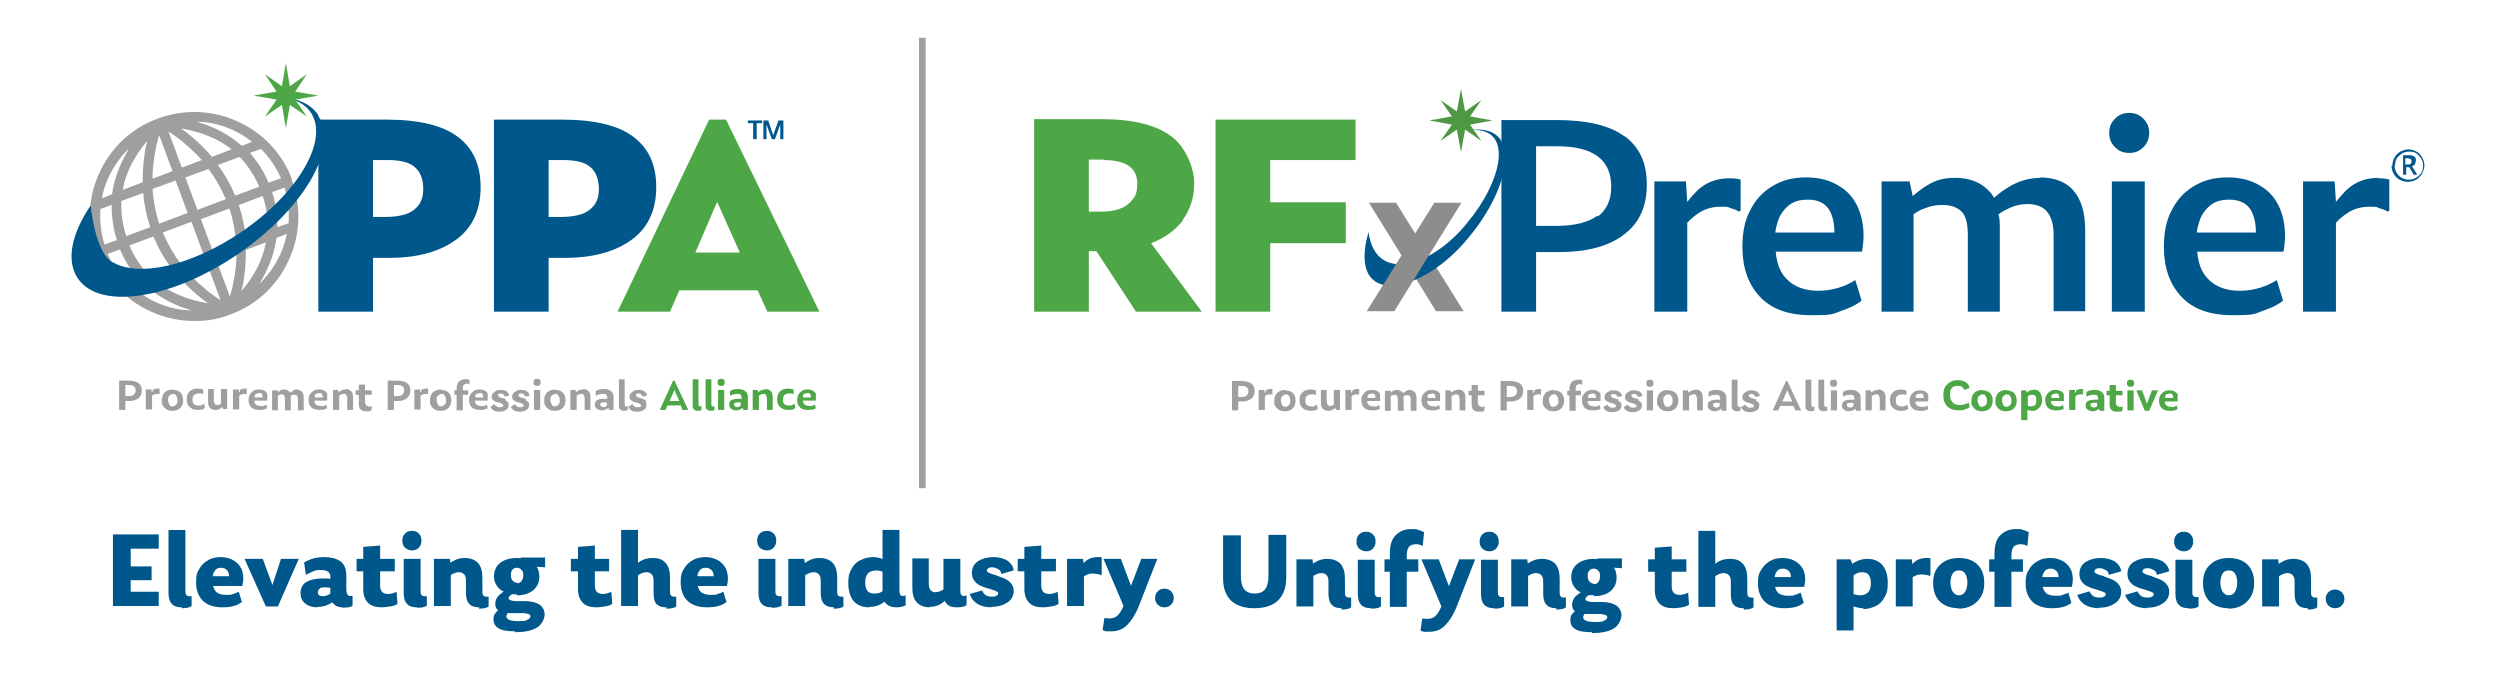 <?xml version="1.0" encoding="UTF-8"?>
<svg id="Layer_1" xmlns="http://www.w3.org/2000/svg" version="1.1" viewBox="0 0 562.3 155.4">
  <!-- Generator: Adobe Illustrator 29.7.1, SVG Export Plug-In . SVG Version: 2.1.1 Build 8)  -->
  <defs>
    <style>
      .st0 {
        fill: #4f9843;
      }

      .st1 {
        fill: #9f9f9e;
      }

      .st2, .st3 {
        fill: #00578b;
      }

      .st4 {
        fill: #4ea747;
      }

      .st5 {
        fill: #8e8d8d;
      }

      .st3 {
        fill-rule: evenodd;
      }

      .st6 {
        fill: #a09f9f;
      }
    </style>
  </defs>
  <g>
    <g>
      <g>
        <path class="st2" d="M103,30.8c-3.4-2.6-8.8-3.9-16.2-3.9h-15.2v43.2h12.3v-12.1h3.7c6.3,0,11.3-1.4,15-4.1,3.7-2.7,5.5-6.7,5.5-11.8s-1.7-8.7-5.1-11.3ZM93.1,47.2c-1.4,1.1-3.6,1.6-6.6,1.6h-2.6v-12.8h3.3c2.8,0,4.9.5,6.1,1.6,1.2,1,1.9,2.7,1.9,4.9s-.7,3.6-2.1,4.7Z"/>
        <path class="st2" d="M142.5,30.8c-3.4-2.6-8.8-3.9-16.2-3.9h-15.2v43.2h12.3v-12.1h3.7c6.3,0,11.3-1.4,15-4.1,3.7-2.7,5.5-6.7,5.5-11.8s-1.7-8.7-5.1-11.3ZM132.6,47.2c-1.4,1.1-3.6,1.6-6.6,1.6h-2.6v-12.8h3.3c2.8,0,4.9.5,6.1,1.6,1.2,1,1.9,2.7,1.9,4.9s-.7,3.6-2.1,4.7Z"/>
      </g>
      <path class="st4" d="M172.5,70.1h11.8l-21-43.2h-3.8l-20.6,43.2h11.8l2.1-4.8h17.6l2.2,4.8ZM156.4,56.8l4.9-11.4,5.1,11.4h-10.1Z"/>
    </g>
    <g>
      <path class="st6" d="M65.7,40.4c-2.2-5.9-6.5-10.5-12.3-13.1-5.7-2.6-12.1-2.8-18-.6-5.9,2.2-10.5,6.5-13.1,12.3-2.6,5.7-2.8,12.1-.6,18,2.2,5.9,6.5,10.5,12.3,13.1,3.1,1.4,6.4,2.1,9.7,2.1s5.6-.5,8.2-1.5c5.9-2.2,10.5-6.5,13.1-12.3,2.6-5.7,2.8-12.1.6-18ZM62.4,51.1c0-2.4-.3-5.1-1.2-7.9l2.8-1c.8,2.6,1.1,5.3.9,8l-2.5.9ZM23.5,55c-.8-2.6-1.1-5.3-.9-8l2.5-.9c0,2.4.3,5.1,1.2,7.9l-2.8,1ZM27.3,45.2l4.9-1.8c.2,2.4.7,5,1.6,7.7l-5.4,2c-.9-2.7-1.2-5.3-1.1-7.9ZM40.9,37.7l-3-8.1c1.1.7,2.5,1.6,4,3,1.1.9,2.3,2.1,3.5,3.4l-4.5,1.7ZM46.8,37.9c1.5,1.9,2.8,4.2,4,6.9l-6.4,2.4-2.7-7.3,5.2-1.9ZM34.7,35.3c.3-2,.7-3.6,1.1-4.9l3,8.1-4.5,1.7c0-1.8.2-3.5.4-4.9ZM39.5,40.6l2.7,7.3-6.4,2.4c-.9-2.7-1.3-5.4-1.5-7.8l5.2-1.9ZM43.1,50l2.7,7.3-5.2,1.9c-1.5-1.9-2.8-4.2-4-6.9l6.4-2.4ZM46.6,59.4l3,8.1c-1.1-.7-2.5-1.6-4-3-1.1-.9-2.3-2.1-3.5-3.4l4.5-1.7ZM52.8,61.8c-.3,2-.7,3.6-1.1,4.9l-3-8.1,4.5-1.7c0,1.8-.2,3.5-.4,4.9ZM47.9,56.6l-2.7-7.3,6.4-2.4c.9,2.7,1.3,5.4,1.5,7.8l-5.2,1.9ZM52.9,44c-1.1-2.6-2.4-4.9-3.9-6.9l4.9-1.8c1.8,1.9,3.3,4.1,4.4,6.7l-5.4,2ZM47.6,35.2c-1.5-1.8-3-3.2-4.3-4.3-.9-.8-1.8-1.5-2.6-2,1.4.2,3.1.6,4.9,1.2,2.5.9,4.6,2,6.5,3.5l-4.5,1.7ZM33.1,31.7c-.2,1-.5,2-.6,3.2-.3,1.7-.4,3.8-.4,6.1l-4.5,1.7c.4-2.3,1.3-4.7,2.6-6.9.9-1.6,2-3,2.9-4.1ZM34.5,53.2c1.1,2.6,2.4,4.9,3.9,6.9l-4.9,1.8c-1.8-1.9-3.3-4.1-4.4-6.7l5.4-2ZM39.9,61.9c1.5,1.8,3,3.2,4.3,4.3.9.8,1.8,1.5,2.6,2-1.4-.2-3.1-.6-4.9-1.2-2.5-.9-4.6-2-6.5-3.5l4.5-1.7ZM54.3,65.5c.2-1,.5-2,.6-3.2.3-1.7.4-3.8.4-6.1l4.5-1.7c-.4,2.3-1.3,4.7-2.6,6.9-.9,1.6-2,3-2.9,4.1ZM55.3,53.8c-.2-2.4-.7-5-1.6-7.7l5.4-2c.9,2.7,1.2,5.3,1.1,7.9l-4.9,1.8ZM63.2,40.1l-2.8,1c-1.1-2.7-2.6-4.9-4.2-6.7l2.5-.9c1.9,1.9,3.4,4.1,4.5,6.6ZM52.5,29.3c1.5.7,2.9,1.6,4.2,2.6l-2.3.9c-2.7-2.4-5.7-3.9-8.2-4.8-.6-.2-1.3-.4-1.9-.6,2.8,0,5.6.7,8.2,1.9ZM29.3,33c-.4.5-.7,1.1-1,1.7-1.3,2.3-2.6,5.4-3.1,9l-2.3.9c.3-1.6.8-3.2,1.5-4.7,1.2-2.6,2.9-4.9,4.9-6.8ZM24.2,57.1l2.8-1c1.1,2.7,2.6,4.9,4.2,6.7l-2.5.9c-1.9-1.9-3.4-4.1-4.5-6.6ZM34.9,67.9c-1.5-.7-2.9-1.6-4.2-2.6l2.3-.9c2.7,2.4,5.7,3.9,8.2,4.8.6.2,1.3.4,1.9.6-2.8,0-5.6-.7-8.2-1.9ZM58.1,64.2c.4-.5.7-1.1,1-1.7,1.3-2.3,2.6-5.4,3.1-9l2.3-.9c-.3,1.6-.8,3.2-1.5,4.7-1.2,2.6-2.9,4.9-4.9,6.8Z"/>
      <path class="st3" d="M71.6,25.9c-1.7-2.6-4.9-3.9-9-4.1,3.3.2,5.9,1.4,7.3,3.5,4.2,6.2-2.9,18.3-15.8,27-11.1,7.5-22.9,10.1-28.7,6.7,0,0,0,0-.1,0,0,0,0,0,0,0-.3-.2-.6-.4-.9-.7-3.2-3.1-4-12.1-4-12.1h0s0,0,0,0c-4.3,6.3-5.6,12.4-2.9,16.4,4.8,7.2,20.9,4.8,35.8-5.3,14.9-10.1,23.1-24.1,18.3-31.2Z"/>
      <polygon class="st4" points="66.4 22.4 71.6 21.5 66.4 20.6 69 16.7 65.2 19.4 64.3 14.2 63.4 19.4 59.6 16.7 62.2 20.6 57 21.5 62.2 22.4 59.6 26.2 63.4 23.6 64.3 28.8 65.2 23.6 69 26.2 66.4 22.4"/>
    </g>
    <g>
      <path class="st4" d="M266,49.5c1.7-2.3,2.6-5.1,2.6-8.3s-1.7-7.9-5.1-10.5c-3.4-2.6-8.7-3.9-15.7-3.9h-15.2v43.3h12.3v-13.6h1.7l8.9,13.6h14.8l-11.4-15.4c3.1-1.2,5.5-2.9,7.2-5.2ZM248.2,36c2.7,0,4.6.5,5.8,1.4,1.2.9,1.8,2.2,1.8,3.9s-.3,2.6-1,3.5-1.6,1.7-2.8,2.1c-1.2.5-2.7.7-4.5.7h-2.6v-11.7h3.3Z"/>
      <polygon class="st4" points="304.9 36 304.9 26.9 273.4 26.9 273.4 70.1 285.7 70.1 285.7 54.7 302.7 54.7 302.7 45.5 285.7 45.5 285.7 36 304.9 36"/>
    </g>
    <g>
      <path class="st2" d="M365.4,30.7c-3.3-2.5-8.5-3.7-15.4-3.7h-12.3v43.1h7.8v-13.4h5.2c6.2,0,11.1-1.3,14.5-3.9,3.5-2.6,5.2-6.3,5.2-11.3s-1.7-8.4-5-10.9ZM359.3,48.5c-2,1.5-5.1,2.3-9.2,2.3h-4.6v-17.9h4.8c4.1,0,7.1.8,9.1,2.3,2,1.5,3,3.8,3,6.8s-1,5.1-3,6.7Z"/>
      <path class="st2" d="M381.8,42.8c-.8.8-1.6,1.7-2.3,2.6l-.3-4.6h-7.1v29.3h7.4v-20c.8-.9,1.7-1.6,2.6-2.2,1.5-1,3.2-1.4,4.9-1.4s1.5,0,2.2.3c.7.2,1.4.4,1.9.8l.4-.2v-7c-.6-.2-1.5-.3-2.5-.3-2.9,0-5.3.9-7.3,2.8Z"/>
      <path class="st2" d="M413.9,42c-2.1-1.4-4.6-2.1-7.7-2.1s-5.5.7-7.6,2c-2.2,1.3-3.8,3.1-5,5.5-1.2,2.3-1.7,5-1.7,8.1,0,4.7,1.3,8.4,3.9,11.2s6.4,4.2,11.6,4.2,4.8-.3,6.8-1c2-.7,3.5-1.4,4.5-2.3l-1.4-4.6c-1.1.7-2.4,1.3-3.7,1.7-1.3.4-2.9.7-4.6.7-3.1,0-5.5-.9-7.2-2.7-1.4-1.4-2.2-3.5-2.4-6.1h19.4c.6-3.2.4-6.1-.4-8.6-.8-2.5-2.2-4.5-4.3-5.9ZM402.6,46c1.1-.8,2.5-1.1,4-1.1,2.4,0,4.1.9,5,2.6.6,1.2,1,2.8,1,4.8h-13.3c.1-1,.4-2,.7-2.9.6-1.5,1.5-2.6,2.6-3.4Z"/>
      <path class="st2" d="M459,40c-2.2,0-4.3.5-6.4,1.6-1.5.8-2.9,1.8-4.1,2.9-.3-.6-.7-1.1-1.2-1.6-1.8-1.9-4.3-2.9-7.5-2.9s-4.8.7-7,2.1c-.9.6-1.8,1.3-2.6,2l-.7-3.3h-6.3v29.3h7.2v-21.9c.8-.6,1.7-1.1,2.7-1.4,1.2-.5,2.5-.7,3.7-.7,2,0,3.4.5,4.4,1.5,1,1,1.4,2.8,1.4,5.3v17.2h7.2v-18.7c0-1.1,0-2.2-.3-3.2.8-.6,1.8-1.1,2.9-1.6,1.2-.5,2.4-.7,3.7-.7,1.9,0,3.4.6,4.3,1.7,1,1.2,1.5,2.9,1.5,5.3v17.1h7.1v-18.3c0-3.9-.9-6.8-2.6-8.8-1.7-2-4.3-3-7.7-3Z"/>
      <path class="st2" d="M478.9,25.4c-1.3,0-2.3.4-3.2,1.3-.9.9-1.3,1.9-1.3,3.2s.4,2.3,1.3,3.2c.9.9,1.9,1.3,3.2,1.3s2.3-.4,3.2-1.3c.9-.9,1.3-2,1.3-3.2s-.4-2.3-1.3-3.2-1.9-1.3-3.2-1.3Z"/>
      <rect class="st2" x="475" y="40.8" width="7.4" height="29.3"/>
      <path class="st2" d="M508.7,42c-2.1-1.4-4.6-2.1-7.7-2.1s-5.5.7-7.6,2c-2.2,1.3-3.8,3.1-5,5.5-1.2,2.3-1.7,5-1.7,8.1,0,4.7,1.3,8.4,3.9,11.2s6.4,4.2,11.6,4.2,4.8-.3,6.8-1c2-.7,3.5-1.4,4.5-2.3l-1.4-4.6c-1.1.7-2.4,1.3-3.7,1.7-1.3.4-2.9.7-4.6.7-3.1,0-5.5-.9-7.2-2.7-1.4-1.4-2.2-3.5-2.4-6.1h19.4c.6-3.2.4-6.1-.4-8.6-.8-2.5-2.2-4.5-4.3-5.9ZM497.4,46c1.1-.8,2.5-1.1,4-1.1,2.4,0,4.1.9,5,2.6.6,1.2,1,2.8,1,4.8h-13.3c.1-1,.4-2,.7-2.9.6-1.5,1.5-2.6,2.6-3.4Z"/>
      <path class="st2" d="M535,40c-2.9,0-5.3.9-7.3,2.8-.8.8-1.6,1.7-2.3,2.6l-.3-4.6h-7.1v29.3h7.4v-20c.8-.9,1.7-1.6,2.6-2.2,1.5-1,3.2-1.4,4.9-1.4s1.5,0,2.2.3c.7.2,1.4.4,1.9.8l.4-.2v-7c-.6-.2-1.5-.3-2.5-.3Z"/>
    </g>
    <path class="st5" d="M307.9,45.6h6.1l15.2,24.4h-6.2l-15.1-24.4Z"/>
    <path class="st3" d="M330.1,50c-7.9,10-20.7,14-22.3,2.2-5,17.5,12.2,14.2,22.7,1,9-10.8,12.6-25.9-.5-23.9,11-1.3,7.8,11.5.1,20.7"/>
    <path class="st5" d="M328.7,45.6h-6.1l-15.2,24.4h6.2l15.1-24.4Z"/>
    <g>
      <path class="st0" d="M330,27.1l3.2-4.6-4.6,3.2-4.6-3.2,3.2,4.6-3.2,4.6,4.6-3.2,4.6,3.2-3.2-4.6Z"/>
      <path class="st0" d="M329.7,28.2l6-1.1-6-1.1-1.1-6-1.1,6-6,1.1,6,1.1,1.1,6,1.1-6Z"/>
    </g>
    <g>
      <g>
        <path class="st6" d="M281.5,86.3c-.5-.4-1.3-.6-2.4-.6h-2v6.6h1.4v-2h.7c1,0,1.7-.2,2.2-.6.5-.4.8-1,.8-1.8s-.3-1.3-.8-1.7ZM280.4,89c-.3.2-.7.3-1.3.3h-.6v-2.5h.7c.6,0,1,.1,1.2.3.3.2.4.5.4.9s-.1.7-.4.9Z"/>
        <path class="st6" d="M284.7,88.1c-.1.1-.2.2-.3.3v-.7h-1.3v4.5h1.4v-3.1c0,0,.2-.2.3-.2.2-.1.5-.2.7-.2s.3,0,.4,0,.2,0,.3.1h0s0-1.3,0-1.3c-.1,0-.3,0-.4,0-.5,0-.9.1-1.2.4Z"/>
        <path class="st6" d="M289.1,87.7c-.7,0-1.3.2-1.8.6-.4.4-.7,1-.7,1.8s0,.9.3,1.3c.2.4.5.6.8.8s.8.3,1.3.3.9-.1,1.3-.3c.4-.2.6-.5.8-.8.2-.4.3-.8.3-1.3,0-.7-.2-1.3-.6-1.7-.4-.4-1-.6-1.7-.6ZM289.9,91.1c-.2.2-.4.4-.8.4s-.6-.1-.7-.4-.3-.6-.3-1,0-.8.3-1,.4-.4.8-.4.6.1.7.4c.2.2.3.6.3,1s0,.8-.3,1Z"/>
        <path class="st6" d="M295.5,91.4c-.2,0-.4,0-.6,0-.4,0-.7-.1-1-.3-.2-.2-.3-.6-.3-1s.1-.8.3-1,.6-.4,1-.4.4,0,.6,0,.3.1.5.2v-1c0,0-.1-.2-.4-.2-.2,0-.5-.1-.8-.1-.8,0-1.4.2-1.8.6-.5.4-.7,1-.7,1.8s.2,1.3.6,1.7,1,.7,1.8.7.6,0,1-.1c.3,0,.5-.2.7-.4l-.2-.9c-.2.1-.3.2-.5.3Z"/>
        <path class="st6" d="M300,91.1s0,0-.1,0c-.2.1-.5.2-.7.2s-.5,0-.6-.3-.2-.4-.2-.7v-2.6h-1.3v2.8c0,.6.1,1.1.4,1.4.3.3.7.5,1.2.5s.7,0,1.1-.3c.2-.1.4-.2.5-.4l.2.5h.9v-4.5h-1.4v3.3Z"/>
        <path class="st6" d="M304.2,88.1c-.1.1-.2.2-.3.3v-.7h-1.3v4.5h1.4v-3.1c0,0,.2-.2.3-.2.2-.1.5-.2.7-.2s.3,0,.4,0,.2,0,.3.1h0s0-1.3,0-1.3c-.1,0-.3,0-.4,0-.5,0-.9.1-1.2.4Z"/>
        <path class="st6" d="M309.8,88c-.3-.2-.8-.3-1.3-.3s-.9.1-1.2.3c-.3.2-.6.5-.8.8-.2.4-.3.8-.3,1.2,0,.7.2,1.3.6,1.7s1,.6,1.8.6.8,0,1.1-.1.6-.2.7-.3l-.2-.8c-.2.1-.4.2-.6.3s-.4,0-.7,0c-.5,0-.8-.1-1.1-.4-.2-.2-.3-.4-.3-.8h2.9c0-.5,0-1,0-1.4s-.4-.7-.7-.9ZM308.1,88.7c.1-.1.3-.2.5-.2.4,0,.6.1.7.4,0,.2.1.4.1.6h-1.8c0-.1,0-.3,0-.4,0-.2.2-.4.3-.5Z"/>
        <path class="st6" d="M317.2,87.7c-.4,0-.7,0-1,.3-.2.1-.4.3-.6.4,0,0-.1-.2-.2-.2-.3-.3-.7-.5-1.2-.5s-.8.1-1.1.4c-.1,0-.2.2-.3.3v-.5h-1.3v4.5h1.3v-3.3c0,0,.2-.1.3-.2.2,0,.4-.1.5-.1s.5,0,.6.2c.1.2.2.4.2.8v2.6h1.3v-2.8c0-.2,0-.3,0-.5.1,0,.2-.1.3-.2.2,0,.3,0,.5,0s.5,0,.6.2.2.4.2.7v2.6h1.3v-2.8c0-.6-.1-1.1-.4-1.4-.3-.3-.7-.5-1.2-.5Z"/>
        <path class="st6" d="M323.3,88c-.3-.2-.8-.3-1.3-.3s-.9.1-1.2.3c-.3.2-.6.5-.8.8-.2.4-.3.8-.3,1.2,0,.7.2,1.3.6,1.7s1,.6,1.8.6.8,0,1.1-.1.6-.2.7-.3l-.2-.8c-.2.1-.4.2-.6.3s-.4,0-.7,0c-.5,0-.8-.1-1.1-.4-.2-.2-.3-.4-.3-.8h2.9c0-.5,0-1,0-1.4s-.4-.7-.7-.9ZM321.6,88.7c.1-.1.3-.2.5-.2.4,0,.6.1.7.4,0,.2.1.4.1.6h-1.8c0-.1,0-.3,0-.4,0-.2.2-.4.3-.5Z"/>
        <path class="st6" d="M327.9,87.7c-.6,0-1.1.2-1.5.6l-.2-.5h-1.1v4.5h1.4v-3.2c0,0,.2-.1.3-.2.2-.1.4-.2.7-.2s.5,0,.6.3c.1.2.2.4.2.8v2.5h1.3v-2.8c0-.6-.1-1.1-.4-1.4-.3-.3-.7-.5-1.2-.5Z"/>
        <path class="st6" d="M333.2,91.4c-.3,0-.5,0-.6-.2-.1-.2-.2-.4-.2-.7v-1.6h1.5v-1h-1.5v-1.3h-1.4v1.3h-.7v1h.7v2c0,.6.1,1,.4,1.3s.7.4,1.2.4.4,0,.7,0,.5-.2.6-.3v-.9c-.3.1-.6.2-.9.2Z"/>
        <path class="st6" d="M341.9,86.3c-.5-.4-1.3-.6-2.4-.6h-2v6.6h1.4v-2h.7c1,0,1.7-.2,2.2-.6.5-.4.8-1,.8-1.8s-.3-1.3-.8-1.7ZM340.8,89c-.3.2-.7.3-1.3.3h-.6v-2.5h.7c.6,0,1,.1,1.2.3.3.2.4.5.4.9s-.1.7-.4.9Z"/>
        <path class="st6" d="M345.1,88.1c-.1.1-.2.2-.3.3v-.7h-1.3v4.5h1.4v-3.1c0,0,.2-.2.3-.2.2-.1.5-.2.7-.2s.3,0,.4,0,.2,0,.3.1h0s0-1.3,0-1.3c-.1,0-.3,0-.4,0-.5,0-.9.1-1.2.4Z"/>
        <path class="st6" d="M349.5,87.7c-.7,0-1.3.2-1.8.6-.4.4-.7,1-.7,1.8s0,.9.3,1.3c.2.4.5.6.8.8s.8.3,1.3.3.9-.1,1.3-.3c.4-.2.6-.5.8-.8.2-.4.3-.8.3-1.3,0-.7-.2-1.3-.6-1.7-.4-.4-1-.6-1.7-.6ZM350.2,91.1c-.2.2-.4.4-.8.4s-.6-.1-.7-.4-.3-.6-.3-1,0-.8.3-1,.4-.4.8-.4.6.1.7.4c.2.2.3.6.3,1s0,.8-.3,1Z"/>
        <path class="st6" d="M354.4,87.7c0-.5,0-.8.2-1,.2-.2.4-.3.7-.3s.5,0,.6.2v-1c0,0-.2-.2-.4-.2s-.4,0-.6,0c-.6,0-1,.2-1.4.5-.3.4-.5.9-.5,1.7v.3h-.5v1h.5v3.5h1.4v-3.5h1.2v-1h-1.2Z"/>
        <path class="st6" d="M359.4,88c-.3-.2-.8-.3-1.3-.3s-.9.1-1.2.3c-.3.2-.6.5-.8.8-.2.4-.3.8-.3,1.2,0,.7.2,1.3.6,1.7s1,.6,1.8.6.8,0,1.1-.1c.3,0,.6-.2.7-.3l-.2-.8c-.2.1-.4.2-.6.3s-.4,0-.7,0c-.5,0-.8-.1-1.1-.4-.2-.2-.3-.4-.3-.8h2.9c0-.5,0-1,0-1.4s-.4-.7-.7-.9ZM357.7,88.7c.1-.1.3-.2.5-.2.4,0,.6.1.7.4,0,.2.1.4.1.6h-1.8c0-.1,0-.3,0-.4,0-.2.2-.4.3-.5Z"/>
        <path class="st6" d="M364.1,89.9c-.2-.1-.5-.2-.9-.3-.2,0-.4-.1-.5-.2-.1,0-.2-.1-.3-.2,0,0-.1-.1-.1-.2,0-.1,0-.2.2-.3.1,0,.3-.1.4-.1s.4,0,.6.2.3.3.3.5l1-.2c0-.4-.2-.7-.6-1-.3-.2-.8-.3-1.3-.3s-.7,0-1,.2-.5.3-.7.5c-.2.2-.3.5-.3.8s0,.5.2.7.4.3.6.4c.2.1.5.2.9.3.2,0,.4.1.5.2.1,0,.2.1.3.2,0,0,.1.1.1.2,0,.1,0,.2-.2.3-.1,0-.3.1-.5.1-.3,0-.6,0-.8-.2-.2-.1-.4-.3-.5-.5l-.9.6c.1.3.4.6.7.8.3.2.8.3,1.3.3s1.1-.1,1.5-.4c.4-.2.6-.6.6-1.1s0-.5-.2-.7c-.2-.2-.4-.3-.6-.4Z"/>
        <path class="st6" d="M368.7,89.9c-.2-.1-.5-.2-.9-.3-.2,0-.4-.1-.5-.2-.1,0-.2-.1-.3-.2,0,0-.1-.1-.1-.2,0-.1,0-.2.2-.3.1,0,.3-.1.4-.1s.4,0,.6.2.3.3.3.5l1-.2c0-.4-.2-.7-.6-1-.3-.2-.8-.3-1.3-.3s-.7,0-1,.2-.5.3-.7.5c-.2.2-.3.5-.3.8s0,.5.2.7.4.3.6.4c.2.1.5.2.9.3.2,0,.4.1.5.2.1,0,.2.1.3.2,0,0,.1.1.1.2,0,.1,0,.2-.2.3-.1,0-.3.1-.5.1-.3,0-.6,0-.8-.2-.2-.1-.4-.3-.5-.5l-.9.6c.1.3.4.6.7.8.3.2.8.3,1.3.3s1.1-.1,1.5-.4c.4-.2.6-.6.6-1.1s0-.5-.2-.7c-.2-.2-.4-.3-.6-.4Z"/>
        <path class="st6" d="M371.1,85.4c-.2,0-.4,0-.6.2s-.2.3-.2.6,0,.4.2.6.3.2.6.2.4,0,.6-.2c.2-.2.2-.3.2-.6s0-.4-.2-.6c-.2-.2-.3-.2-.6-.2Z"/>
        <rect class="st6" x="370.4" y="87.8" width="1.4" height="4.5"/>
        <path class="st6" d="M375.2,87.7c-.7,0-1.3.2-1.8.6-.4.4-.7,1-.7,1.8s0,.9.3,1.3c.2.4.5.6.8.8s.8.3,1.3.3.9-.1,1.3-.3c.4-.2.6-.5.8-.8.2-.4.3-.8.3-1.3,0-.7-.2-1.3-.6-1.7-.4-.4-1-.6-1.7-.6ZM375.9,91.1c-.2.2-.4.4-.8.4s-.6-.1-.7-.4-.3-.6-.3-1,0-.8.3-1,.4-.4.8-.4.6.1.7.4c.2.2.3.6.3,1s0,.8-.3,1Z"/>
        <path class="st6" d="M381.3,87.7c-.6,0-1.1.2-1.5.6l-.2-.5h-1.1v4.5h1.4v-3.2c0,0,.2-.1.3-.2.2-.1.4-.2.7-.2s.5,0,.6.3c.1.2.2.4.2.8v2.5h1.3v-2.8c0-.6-.1-1.1-.4-1.4-.3-.3-.7-.5-1.2-.5Z"/>
        <path class="st6" d="M387.6,88.1c-.4-.3-.9-.4-1.4-.4s-.7,0-1.1.1-.6.2-.8.4v1c.4-.1.6-.3.8-.3.2,0,.5-.1.8-.1.4,0,.7,0,.8.2.1.2.2.4.2.6v.3c-.2,0-.5,0-.8,0-.6,0-1.1.1-1.5.3-.4.2-.5.6-.5,1s.1.7.4.9c.3.2.6.4,1.1.4s.6,0,.9-.2c.3-.1.5-.2.6-.4,0,0,0,0,0,0l.2.5h1v-2.9c0-.6-.2-1.1-.6-1.3ZM386,91.6c-.2,0-.4,0-.5-.1s-.2-.2-.2-.4,0-.3.2-.4.4-.1.7-.1.4,0,.6,0v.7c0,0-.1.1-.2.2-.2.1-.4.2-.7.2Z"/>
        <path class="st6" d="M390.9,91.4c0,0-.1-.2-.1-.5v-5.5h-1.3v5.8c0,.5,0,.8.3,1,.2.2.5.3.8.3s.6,0,.9-.2v-.8c-.3,0-.4,0-.5,0Z"/>
        <path class="st6" d="M395.1,89.9c-.2-.1-.5-.2-.9-.3-.2,0-.4-.1-.5-.2-.1,0-.2-.1-.3-.2,0,0-.1-.1-.1-.2,0-.1,0-.2.2-.3.1,0,.3-.1.4-.1s.4,0,.6.2.3.3.3.5l1-.2c0-.4-.2-.7-.6-1-.3-.2-.8-.3-1.3-.3s-.7,0-1,.2-.5.3-.7.5c-.2.2-.3.5-.3.8s0,.5.2.7.4.3.6.4c.2.1.5.2.9.3.2,0,.4.1.5.2.1,0,.2.1.3.2,0,0,.1.1.1.2,0,.1,0,.2-.2.3-.1,0-.3.1-.5.1-.3,0-.6,0-.8-.2-.2-.1-.4-.3-.5-.5l-.9.6c.1.3.4.6.7.8.3.2.8.3,1.3.3s1.1-.1,1.5-.4c.4-.2.6-.6.6-1.1s0-.5-.2-.7c-.2-.2-.4-.3-.6-.4Z"/>
        <path class="st6" d="M401.7,85.7l-3,6.6h1.3l.4-1h3l.4,1h1.3l-3.1-6.6h-.4ZM400.9,90.3l1.1-2.5,1.1,2.5h-2.2Z"/>
        <path class="st6" d="M407.5,91.4c0,0-.1-.2-.1-.5v-5.5h-1.3v5.8c0,.5,0,.8.3,1,.2.2.5.3.8.3s.6,0,.9-.2v-.8c-.3,0-.4,0-.5,0Z"/>
        <path class="st6" d="M410.4,91.4c0,0-.1-.2-.1-.5v-5.5h-1.3v5.8c0,.5,0,.8.3,1,.2.2.5.3.8.3s.6,0,.9-.2v-.8c-.3,0-.4,0-.5,0Z"/>
        <path class="st6" d="M412.4,85.4c-.2,0-.4,0-.6.2s-.2.3-.2.6,0,.4.2.6.3.2.6.2.4,0,.6-.2c.2-.2.2-.3.2-.6s0-.4-.2-.6c-.2-.2-.3-.2-.6-.2Z"/>
        <rect class="st6" x="411.8" y="87.8" width="1.4" height="4.5"/>
        <path class="st6" d="M417.8,88.1c-.4-.3-.9-.4-1.4-.4s-.7,0-1.1.1-.6.2-.8.4v1c.4-.1.6-.3.8-.3.2,0,.5-.1.8-.1.4,0,.7,0,.8.2.1.2.2.4.2.6v.3c-.2,0-.5,0-.8,0-.6,0-1.1.1-1.5.3-.4.2-.5.6-.5,1s.1.7.4.9c.3.2.6.4,1.1.4s.6,0,.9-.2c.3-.1.5-.2.6-.4,0,0,0,0,0,0l.2.5h1v-2.9c0-.6-.2-1.1-.6-1.3ZM416.1,91.6c-.2,0-.4,0-.5-.1s-.2-.2-.2-.4,0-.3.2-.4.4-.1.7-.1.4,0,.6,0v.7c0,0-.1.1-.2.2-.2.1-.4.2-.7.2Z"/>
        <path class="st6" d="M422.4,87.7c-.6,0-1.1.2-1.5.6l-.2-.5h-1.1v4.5h1.4v-3.2c0,0,.2-.1.3-.2.2-.1.4-.2.7-.2s.5,0,.6.3c.1.2.2.4.2.8v2.5h1.3v-2.8c0-.6-.1-1.1-.4-1.4-.3-.3-.7-.5-1.2-.5Z"/>
        <path class="st6" d="M428.3,91.4c-.2,0-.4,0-.6,0-.4,0-.7-.1-1-.3-.2-.2-.3-.6-.3-1s.1-.8.3-1,.6-.4,1-.4.4,0,.6,0,.3.1.5.2v-1c0,0-.1-.2-.4-.2-.2,0-.5-.1-.8-.1-.8,0-1.4.2-1.8.6-.5.4-.7,1-.7,1.8s.2,1.3.6,1.7,1,.7,1.8.7.6,0,1-.1c.3,0,.5-.2.7-.4l-.2-.9c-.2.1-.3.2-.5.3Z"/>
        <path class="st6" d="M433.8,89c-.1-.4-.4-.7-.7-.9-.3-.2-.8-.3-1.3-.3s-.9.1-1.2.3c-.3.2-.6.5-.8.8-.2.4-.3.8-.3,1.2,0,.7.2,1.3.6,1.7s1,.6,1.8.6.8,0,1.1-.1.6-.2.7-.3l-.2-.8c-.2.1-.4.2-.6.3s-.4,0-.7,0c-.5,0-.8-.1-1.1-.4-.2-.2-.3-.4-.3-.8h2.9c0-.5,0-1,0-1.4ZM431.4,88.7c.1-.1.3-.2.5-.2.4,0,.6.1.7.4,0,.2.1.4.1.6h-1.8c0-.1,0-.3,0-.4,0-.2.2-.4.3-.5Z"/>
      </g>
      <g>
        <path class="st4" d="M439.4,87c.3-.2.6-.2,1-.2s.7,0,.9.2c.2.2.4.4.5.7l1.2-.4c-.1-.6-.4-1-.8-1.3-.5-.3-1-.5-1.8-.5s-1.2.1-1.7.4-.9.6-1.2,1.1c-.3.5-.4,1.2-.4,1.9,0,1.1.3,2,.9,2.5.6.6,1.4.9,2.5.9s1,0,1.4-.2c.4-.1.8-.3,1.1-.5l-.2-1.1c-.2.2-.5.3-.8.4s-.8.2-1.2.2c-.7,0-1.3-.2-1.6-.6-.4-.4-.6-1-.6-1.7s0-.9.2-1.2.4-.6.7-.7Z"/>
        <path class="st4" d="M445.9,87.7c-.7,0-1.3.2-1.8.6-.4.4-.7,1-.7,1.8s0,.9.3,1.3c.2.4.5.6.8.8s.8.3,1.3.3.9-.1,1.3-.3c.4-.2.6-.5.8-.8.2-.4.3-.8.3-1.3,0-.7-.2-1.3-.6-1.7-.4-.4-1-.6-1.7-.6ZM446.6,91.1c-.2.2-.4.4-.8.4s-.6-.1-.7-.4-.3-.6-.3-1,0-.8.3-1,.4-.4.8-.4.6.1.7.4c.2.2.3.6.3,1s0,.8-.3,1Z"/>
        <path class="st4" d="M451.3,87.7c-.7,0-1.3.2-1.8.6-.4.4-.7,1-.7,1.8s0,.9.3,1.3c.2.4.5.6.8.8s.8.3,1.3.3.9-.1,1.3-.3c.4-.2.6-.5.8-.8.2-.4.3-.8.3-1.3,0-.7-.2-1.3-.6-1.7-.4-.4-1-.6-1.7-.6ZM452.1,91.1c-.2.2-.4.4-.8.4s-.6-.1-.7-.4-.3-.6-.3-1,0-.8.3-1,.4-.4.8-.4.6.1.7.4c.2.2.3.6.3,1s0,.8-.3,1Z"/>
        <path class="st4" d="M457.4,87.7c-.5,0-1,.1-1.3.4,0,0-.1.1-.2.2l-.2-.5h-1.1v6.7h1.4v-2.3s0,0,0,0c.3.1.6.2,1,.2s.8,0,1.2-.3.6-.5.8-.8c.2-.4.3-.8.3-1.4s-.2-1.3-.5-1.7c-.3-.4-.8-.6-1.4-.6ZM457.7,91.1c-.2.2-.5.3-.9.3s-.5,0-.7-.1c0,0,0,0,0,0v-2.2c0,0,.1,0,.2-.1.2-.2.5-.2.8-.2s.6.1.7.3c.2.2.2.5.2,1s-.1.8-.3,1.1Z"/>
        <path class="st4" d="M463.6,88c-.3-.2-.8-.3-1.3-.3s-.9.1-1.2.3c-.3.2-.6.5-.8.8-.2.4-.3.8-.3,1.2,0,.7.2,1.3.6,1.7s1,.6,1.8.6.8,0,1.1-.1.6-.2.7-.3l-.2-.8c-.2.1-.4.2-.6.3s-.4,0-.7,0c-.5,0-.8-.1-1.1-.4-.2-.2-.3-.4-.3-.8h2.9c0-.5,0-1,0-1.4s-.4-.7-.7-.9ZM461.9,88.7c.1-.1.3-.2.5-.2.4,0,.6.1.7.4,0,.2.1.4.1.6h-1.8c0-.1,0-.3,0-.4,0-.2.2-.4.3-.5Z"/>
        <path class="st4" d="M467,88.1c-.1.1-.2.2-.3.3v-.7h-1.3v4.5h1.4v-3.1c0,0,.2-.2.3-.2.2-.1.5-.2.7-.2s.3,0,.4,0,.2,0,.3.1h0s0-1.3,0-1.3c-.1,0-.3,0-.4,0-.5,0-.9.1-1.2.4Z"/>
        <path class="st4" d="M472.6,88.1c-.4-.3-.9-.4-1.4-.4s-.7,0-1.1.1-.6.2-.8.4v1c.4-.1.6-.3.8-.3.2,0,.5-.1.8-.1.4,0,.7,0,.8.2.1.2.2.4.2.6v.3c-.2,0-.5,0-.8,0-.6,0-1.1.1-1.5.3-.4.2-.5.6-.5,1s.1.7.4.9c.3.2.6.4,1.1.4s.6,0,.9-.2c.3-.1.5-.2.6-.4,0,0,0,0,0,0l.2.5h1v-2.9c0-.6-.2-1.1-.6-1.3ZM470.9,91.6c-.2,0-.4,0-.5-.1s-.2-.2-.2-.4,0-.3.2-.4.4-.1.7-.1.4,0,.6,0v.7c0,0-.1.1-.2.2-.2.1-.4.2-.7.2Z"/>
        <path class="st4" d="M476.7,91.4c-.3,0-.5,0-.6-.2-.1-.2-.2-.4-.2-.7v-1.6h1.5v-1h-1.5v-1.3h-1.4v1.3h-.7v1h.7v2c0,.6.1,1,.4,1.3s.7.4,1.2.4.4,0,.7,0,.5-.2.6-.3v-.9c-.3.1-.6.2-.9.2Z"/>
        <rect class="st4" x="478.5" y="87.8" width="1.4" height="4.5"/>
        <path class="st4" d="M479.2,85.4c-.2,0-.4,0-.6.2s-.2.3-.2.6,0,.4.2.6.3.2.6.2.4,0,.6-.2c.2-.2.2-.3.2-.6s0-.4-.2-.6c-.2-.2-.3-.2-.6-.2Z"/>
        <polygon class="st4" points="482.9 90.8 481.8 87.8 480.5 87.8 482.4 92.4 483.4 92.4 485.4 87.8 484 87.8 482.9 90.8"/>
        <path class="st4" d="M489.9,89c-.1-.4-.4-.7-.7-.9-.3-.2-.8-.3-1.3-.3s-.9.1-1.2.3c-.3.2-.6.5-.8.8-.2.4-.3.8-.3,1.2,0,.7.2,1.3.6,1.7s1,.6,1.8.6.8,0,1.1-.1.6-.2.7-.3l-.2-.8c-.2.1-.4.2-.6.3s-.4,0-.7,0c-.5,0-.8-.1-1.1-.4-.2-.2-.3-.4-.3-.8h2.9c0-.5,0-1,0-1.4ZM487.5,88.7c.1-.1.3-.2.5-.2.4,0,.6.1.7.4,0,.2.1.4.1.6h-1.8c0-.1,0-.3,0-.4,0-.2.2-.4.3-.5Z"/>
      </g>
    </g>
    <g>
      <g>
        <path class="st6" d="M31.2,86.2c-.5-.4-1.3-.6-2.4-.6h-2v6.6h1.4v-2h.7c1,0,1.7-.2,2.2-.6.5-.4.8-1,.8-1.8s-.3-1.3-.8-1.7ZM30.1,88.8c-.3.2-.7.3-1.3.3h-.6v-2.5h.7c.6,0,1,.1,1.2.3.3.2.4.5.4.9s-.1.7-.4.9Z"/>
        <path class="st6" d="M34.4,88c-.1.1-.2.2-.3.3v-.7h-1.3v4.5h1.4v-3.1c0,0,.2-.2.3-.2.2-.1.5-.2.7-.2s.3,0,.4,0,.2,0,.3.1h0s0-1.3,0-1.3c-.1,0-.3,0-.4,0-.5,0-.9.1-1.2.4Z"/>
        <path class="st6" d="M38.9,87.6c-.7,0-1.3.2-1.8.6-.4.4-.7,1-.7,1.8s0,.9.3,1.3c.2.4.5.6.8.8s.8.3,1.3.3.9-.1,1.3-.3c.4-.2.6-.5.8-.8.2-.4.3-.8.3-1.3,0-.7-.2-1.3-.6-1.7-.4-.4-1-.6-1.7-.6ZM39.6,91c-.2.2-.4.4-.8.4s-.6-.1-.7-.4-.3-.6-.3-1,0-.8.3-1,.4-.4.8-.4.6.1.7.4c.2.2.3.6.3,1s0,.8-.3,1Z"/>
        <path class="st6" d="M45.2,91.2c-.2,0-.4,0-.6,0-.4,0-.7-.1-1-.3-.2-.2-.3-.6-.3-1s.1-.8.3-1,.6-.4,1-.4.4,0,.6,0,.3.1.5.2v-1c0,0-.1-.2-.4-.2-.2,0-.5-.1-.8-.1-.8,0-1.4.2-1.8.6-.5.4-.7,1-.7,1.8s.2,1.3.6,1.7,1,.7,1.8.7.6,0,1-.1c.3,0,.5-.2.7-.4l-.2-.9c-.2.1-.3.2-.5.3Z"/>
        <path class="st6" d="M49.7,90.9s0,0-.1,0c-.2.1-.5.2-.7.2s-.5,0-.6-.3-.2-.4-.2-.7v-2.6h-1.3v2.8c0,.6.1,1.1.4,1.4.3.3.7.5,1.2.5s.7,0,1.1-.3c.2-.1.4-.2.5-.4l.2.5h.9v-4.5h-1.4v3.3Z"/>
        <path class="st6" d="M54,88c-.1.1-.2.2-.3.3v-.7h-1.3v4.5h1.4v-3.1c0,0,.2-.2.3-.2.2-.1.5-.2.7-.2s.3,0,.4,0,.2,0,.3.1h0s0-1.3,0-1.3c-.1,0-.3,0-.4,0-.5,0-.9.1-1.2.4Z"/>
        <path class="st6" d="M59.5,87.9c-.3-.2-.8-.3-1.3-.3s-.9.1-1.2.3c-.3.2-.6.5-.8.8-.2.4-.3.8-.3,1.2,0,.7.2,1.3.6,1.7s1,.6,1.8.6.8,0,1.1-.1.6-.2.7-.3l-.2-.8c-.2.1-.4.2-.6.3s-.4,0-.7,0c-.5,0-.8-.1-1.1-.4-.2-.2-.3-.4-.3-.8h2.9c0-.5,0-1,0-1.4s-.4-.7-.7-.9ZM57.8,88.6c.1-.1.3-.2.5-.2.4,0,.6.1.7.4,0,.2.1.4.1.6h-1.8c0-.1,0-.3,0-.4,0-.2.2-.4.3-.5Z"/>
        <path class="st6" d="M66.9,87.6c-.4,0-.7,0-1,.3-.2.1-.4.3-.6.4,0,0-.1-.2-.2-.2-.3-.3-.7-.5-1.2-.5s-.8.1-1.1.4c-.1,0-.2.2-.3.3v-.5h-1.3v4.5h1.3v-3.3c0,0,.2-.1.3-.2.2,0,.4-.1.5-.1s.5,0,.6.2c.1.2.2.4.2.8v2.6h1.3v-2.8c0-.2,0-.3,0-.5.1,0,.2-.1.3-.2.2,0,.3,0,.5,0s.5,0,.6.2.2.4.2.7v2.6h1.3v-2.8c0-.6-.1-1.1-.4-1.4-.3-.3-.7-.5-1.2-.5Z"/>
        <path class="st6" d="M73,87.9c-.3-.2-.8-.3-1.3-.3s-.9.1-1.2.3c-.3.2-.6.5-.8.8-.2.4-.3.8-.3,1.2,0,.7.2,1.3.6,1.7s1,.6,1.8.6.8,0,1.1-.1.6-.2.7-.3l-.2-.8c-.2.1-.4.2-.6.3s-.4,0-.7,0c-.5,0-.8-.1-1.1-.4-.2-.2-.3-.4-.3-.8h2.9c0-.5,0-1,0-1.4s-.4-.7-.7-.9ZM71.3,88.6c.1-.1.3-.2.5-.2.4,0,.6.1.7.4,0,.2.1.4.1.6h-1.8c0-.1,0-.3,0-.4,0-.2.2-.4.3-.5Z"/>
        <path class="st6" d="M77.7,87.6c-.6,0-1.1.2-1.5.6l-.2-.5h-1.1v4.5h1.4v-3.2c0,0,.2-.1.3-.2.2-.1.4-.2.7-.2s.5,0,.6.3c.1.2.2.4.2.8v2.5h1.3v-2.8c0-.6-.1-1.1-.4-1.4-.3-.3-.7-.5-1.2-.5Z"/>
        <path class="st6" d="M82.9,91.3c-.3,0-.5,0-.6-.2-.1-.2-.2-.4-.2-.7v-1.6h1.5v-1h-1.5v-1.3h-1.4v1.3h-.7v1h.7v2c0,.6.1,1,.4,1.3s.7.4,1.2.4.4,0,.7,0,.5-.2.6-.3v-.9c-.3.1-.6.2-.9.2Z"/>
        <path class="st6" d="M91.6,86.2c-.5-.4-1.3-.6-2.4-.6h-2v6.6h1.4v-2h.7c1,0,1.7-.2,2.2-.6.5-.4.8-1,.8-1.8s-.3-1.3-.8-1.7ZM90.5,88.8c-.3.2-.7.3-1.3.3h-.6v-2.5h.7c.6,0,1,.1,1.2.3.3.2.4.5.4.9s-.1.7-.4.9Z"/>
        <path class="st6" d="M94.8,88c-.1.1-.2.2-.3.3v-.7h-1.3v4.5h1.4v-3.1c0,0,.2-.2.3-.2.2-.1.5-.2.7-.2s.3,0,.4,0,.2,0,.3.1h0s0-1.3,0-1.3c-.1,0-.3,0-.4,0-.5,0-.9.1-1.2.4Z"/>
        <path class="st6" d="M99.2,87.6c-.7,0-1.3.2-1.8.6-.4.4-.7,1-.7,1.8s0,.9.3,1.3c.2.4.5.6.8.8s.8.3,1.3.3.9-.1,1.3-.3c.4-.2.6-.5.8-.8.2-.4.3-.8.3-1.3,0-.7-.2-1.3-.6-1.7-.4-.4-1-.6-1.7-.6ZM100,91c-.2.2-.4.4-.8.4s-.6-.1-.7-.4-.3-.6-.3-1,0-.8.3-1,.4-.4.8-.4.6.1.7.4c.2.2.3.6.3,1s0,.8-.3,1Z"/>
        <path class="st6" d="M104.1,87.6c0-.5,0-.8.2-1,.2-.2.4-.3.7-.3s.5,0,.6.2v-1c0,0-.2-.2-.4-.2s-.4,0-.6,0c-.6,0-1,.2-1.4.5-.3.4-.5.9-.5,1.7v.3h-.5v1h.5v3.5h1.4v-3.5h1.2v-1h-1.2Z"/>
        <path class="st6" d="M109.1,87.9c-.3-.2-.8-.3-1.3-.3s-.9.1-1.2.3c-.3.2-.6.5-.8.8-.2.4-.3.8-.3,1.2,0,.7.2,1.3.6,1.7s1,.6,1.8.6.8,0,1.1-.1.6-.2.7-.3l-.2-.8c-.2.1-.4.2-.6.3s-.4,0-.7,0c-.5,0-.8-.1-1.1-.4-.2-.2-.3-.4-.3-.8h2.9c0-.5,0-1,0-1.4s-.4-.7-.7-.9ZM107.4,88.6c.1-.1.3-.2.5-.2.4,0,.6.1.7.4,0,.2.1.4.1.6h-1.8c0-.1,0-.3,0-.4,0-.2.2-.4.3-.5Z"/>
        <path class="st6" d="M113.8,89.8c-.2-.1-.5-.2-.9-.3-.2,0-.4-.1-.5-.2-.1,0-.2-.1-.3-.2,0,0-.1-.1-.1-.2,0-.1,0-.2.2-.3.1,0,.3-.1.4-.1s.4,0,.6.2.3.3.3.5l1-.2c0-.4-.2-.7-.6-1-.3-.2-.8-.3-1.3-.3s-.7,0-1,.2-.5.3-.7.5c-.2.2-.3.5-.3.8s0,.5.2.7.4.3.6.4c.2.1.5.2.9.3.2,0,.4.1.5.2.1,0,.2.1.3.2,0,0,.1.1.1.2,0,.1,0,.2-.2.3-.1,0-.3.1-.5.1-.3,0-.6,0-.8-.2-.2-.1-.4-.3-.5-.5l-.9.6c.1.3.4.6.7.8.3.2.8.3,1.3.3s1.1-.1,1.5-.4c.4-.2.6-.6.6-1.1s0-.5-.2-.7c-.2-.2-.4-.3-.6-.4Z"/>
        <path class="st6" d="M118.4,89.8c-.2-.1-.5-.2-.9-.3-.2,0-.4-.1-.5-.2-.1,0-.2-.1-.3-.2,0,0-.1-.1-.1-.2,0-.1,0-.2.2-.3.1,0,.3-.1.4-.1s.4,0,.6.2.3.3.3.5l1-.2c0-.4-.2-.7-.6-1-.3-.2-.8-.3-1.3-.3s-.7,0-1,.2-.5.3-.7.5c-.2.2-.3.5-.3.8s0,.5.2.7.4.3.6.4c.2.1.5.2.9.3.2,0,.4.1.5.2.1,0,.2.1.3.2,0,0,.1.1.1.2,0,.1,0,.2-.2.3-.1,0-.3.1-.5.1-.3,0-.6,0-.8-.2-.2-.1-.4-.3-.5-.5l-.9.6c.1.3.4.6.7.8.3.2.8.3,1.3.3s1.1-.1,1.5-.4c.4-.2.6-.6.6-1.1s0-.5-.2-.7c-.2-.2-.4-.3-.6-.4Z"/>
        <path class="st6" d="M120.8,85.2c-.2,0-.4,0-.6.2s-.2.3-.2.6,0,.4.2.6.3.2.6.2.4,0,.6-.2c.2-.2.2-.3.2-.6s0-.4-.2-.6c-.2-.2-.3-.2-.6-.2Z"/>
        <rect class="st6" x="120.1" y="87.7" width="1.4" height="4.5"/>
        <path class="st6" d="M124.9,87.6c-.7,0-1.3.2-1.8.6-.4.4-.7,1-.7,1.8s0,.9.3,1.3c.2.4.5.6.8.8s.8.3,1.3.3.9-.1,1.3-.3c.4-.2.6-.5.8-.8.2-.4.3-.8.3-1.3,0-.7-.2-1.3-.6-1.7-.4-.4-1-.6-1.7-.6ZM125.6,91c-.2.2-.4.4-.8.4s-.6-.1-.7-.4-.3-.6-.3-1,0-.8.3-1,.4-.4.8-.4.6.1.7.4c.2.2.3.6.3,1s0,.8-.3,1Z"/>
        <path class="st6" d="M131.1,87.6c-.6,0-1.1.2-1.5.6l-.2-.5h-1.1v4.5h1.4v-3.2c0,0,.2-.1.3-.2.2-.1.4-.2.7-.2s.5,0,.6.3c.1.2.2.4.2.8v2.5h1.3v-2.8c0-.6-.1-1.1-.4-1.4-.3-.3-.7-.5-1.2-.5Z"/>
        <path class="st6" d="M137.3,87.9c-.4-.3-.9-.4-1.4-.4s-.7,0-1.1.1-.6.2-.8.4v1c.4-.1.6-.3.8-.3.2,0,.5-.1.8-.1.4,0,.7,0,.8.2.1.2.2.4.2.6v.3c-.2,0-.5,0-.8,0-.6,0-1.1.1-1.5.3-.4.2-.5.6-.5,1s.1.7.4.9c.3.2.6.4,1.1.4s.6,0,.9-.2c.3-.1.5-.2.6-.4,0,0,0,0,0,0l.2.5h1v-2.9c0-.6-.2-1.1-.6-1.3ZM135.7,91.5c-.2,0-.4,0-.5-.1s-.2-.2-.2-.4,0-.3.2-.4.4-.1.7-.1.4,0,.6,0v.7c0,0-.1.1-.2.2-.2.1-.4.2-.7.2Z"/>
        <path class="st6" d="M140.6,91.3c0,0-.1-.2-.1-.5v-5.5h-1.3v5.8c0,.5,0,.8.3,1,.2.2.5.3.8.3s.6,0,.9-.2v-.8c-.3,0-.4,0-.5,0Z"/>
        <path class="st6" d="M145.4,90.2c-.2-.2-.4-.3-.6-.4-.2-.1-.5-.2-.9-.3-.2,0-.4-.1-.5-.2-.1,0-.2-.1-.3-.2,0,0-.1-.1-.1-.2,0-.1,0-.2.2-.3.1,0,.3-.1.4-.1s.4,0,.6.2.3.3.3.5l1-.2c0-.4-.2-.7-.6-1-.3-.2-.8-.3-1.3-.3s-.7,0-1,.2-.5.3-.7.5c-.2.2-.3.5-.3.8s0,.5.2.7.4.3.6.4c.2.1.5.2.9.3.2,0,.4.1.5.2.1,0,.2.1.3.2,0,0,.1.1.1.2,0,.1,0,.2-.2.3-.1,0-.3.1-.5.1-.3,0-.6,0-.8-.2-.2-.1-.4-.3-.5-.5l-.9.6c.1.3.4.6.7.8.3.2.8.3,1.3.3s1.1-.1,1.5-.4c.4-.2.6-.6.6-1.1s0-.5-.2-.7Z"/>
      </g>
      <g>
        <path class="st4" d="M151.4,85.6l-3,6.6h1.3l.4-1h3l.4,1h1.3l-3.1-6.6h-.4ZM150.6,90.2l1.1-2.5,1.1,2.5h-2.2Z"/>
        <path class="st4" d="M157.2,91.3c0,0-.1-.2-.1-.5v-5.5h-1.3v5.8c0,.5,0,.8.3,1,.2.2.5.3.8.3s.6,0,.9-.2v-.8c-.3,0-.4,0-.5,0Z"/>
        <path class="st4" d="M160.1,91.3c0,0-.1-.2-.1-.5v-5.5h-1.3v5.8c0,.5,0,.8.3,1,.2.2.5.3.8.3s.6,0,.9-.2v-.8c-.3,0-.4,0-.5,0Z"/>
        <rect class="st4" x="161.5" y="87.7" width="1.4" height="4.5"/>
        <path class="st4" d="M162.2,85.2c-.2,0-.4,0-.6.2s-.2.3-.2.6,0,.4.2.6.3.2.6.2.4,0,.6-.2c.2-.2.2-.3.2-.6s0-.4-.2-.6c-.2-.2-.3-.2-.6-.2Z"/>
        <path class="st4" d="M167.5,87.9c-.4-.3-.9-.4-1.4-.4s-.7,0-1.1.1-.6.2-.8.4v1c.4-.1.6-.3.8-.3.2,0,.5-.1.8-.1.4,0,.7,0,.8.2.1.2.2.4.2.6v.3c-.2,0-.5,0-.8,0-.6,0-1.1.1-1.5.3-.4.2-.5.6-.5,1s.1.7.4.9c.3.2.6.4,1.1.4s.6,0,.9-.2c.3-.1.5-.2.6-.4,0,0,0,0,0,0l.2.5h1v-2.9c0-.6-.2-1.1-.6-1.3ZM165.8,91.5c-.2,0-.4,0-.5-.1s-.2-.2-.2-.4,0-.3.2-.4.4-.1.7-.1.4,0,.6,0v.7c0,0-.1.1-.2.2-.2.1-.4.2-.7.2Z"/>
        <path class="st4" d="M172.1,87.6c-.6,0-1.1.2-1.5.6l-.2-.5h-1.1v4.5h1.4v-3.2c0,0,.2-.1.3-.2.2-.1.4-.2.7-.2s.5,0,.6.3c.1.2.2.4.2.8v2.5h1.3v-2.8c0-.6-.1-1.1-.4-1.4-.3-.3-.7-.5-1.2-.5Z"/>
        <path class="st4" d="M178,91.2c-.2,0-.4,0-.6,0-.4,0-.7-.1-1-.3-.2-.2-.3-.6-.3-1s.1-.8.3-1,.6-.4,1-.4.4,0,.6,0,.3.1.5.2v-1c0,0-.1-.2-.4-.2-.2,0-.5-.1-.8-.1-.8,0-1.4.2-1.8.6-.5.4-.7,1-.7,1.8s.2,1.3.6,1.7c.4.4,1,.7,1.8.7s.6,0,1-.1c.3,0,.5-.2.7-.4l-.2-.9c-.2.1-.3.2-.5.3Z"/>
        <path class="st4" d="M183.6,88.8c-.1-.4-.4-.7-.7-.9-.3-.2-.8-.3-1.3-.3s-.9.1-1.2.3c-.3.2-.6.5-.8.8-.2.4-.3.8-.3,1.2,0,.7.2,1.3.6,1.7s1,.6,1.8.6.8,0,1.1-.1c.3,0,.6-.2.7-.3l-.2-.8c-.2.1-.4.2-.6.3s-.4,0-.7,0c-.5,0-.8-.1-1.1-.4-.2-.2-.3-.4-.3-.8h2.9c0-.5,0-1,0-1.4ZM181.1,88.6c.1-.1.3-.2.5-.2.4,0,.6.1.7.4,0,.2.1.4.1.6h-1.8c0-.1,0-.3,0-.4,0-.2.2-.4.3-.5Z"/>
      </g>
    </g>
    <rect class="st1" x="206.7" y="8.5" width="1.5" height="101.3"/>
  </g>
  <g>
    <path class="st2" d="M27.7,133.1h8v3.2h-10.3v-16.1h10.3v3.2h-8l1.7-1.7v13.1l-1.7-1.7ZM34.1,127.4v3.1h-6.5v-3.1h6.5ZM40.9,136.6c-1,0-1.7-.2-2.2-.7-.5-.5-.8-1.3-.8-2.5v-14.2h3.8v13.6c0,.5,0,.8.2,1,.1.2.4.3.7.3.2,0,.3,0,.5,0v2.2c-.5.4-1.3.5-2.2.5h0ZM50.1,136.6c-2,0-3.5-.5-4.5-1.5-1-1-1.5-2.4-1.5-4.1s.2-2.2.7-3c.5-.9,1.1-1.5,2-2,.8-.5,1.8-.7,2.9-.7s2.2.3,3.1.9c.8.6,1.4,1.3,1.7,2.3.3,1,.3,2.1,0,3.3h-8.3v-2.2h7.1l-2.1,1.4c.3-.6.4-1.1.3-1.6,0-.5-.2-.9-.5-1.2-.3-.3-.7-.5-1.3-.5s-1.1.2-1.4.7c-.4.5-.5,1.2-.5,2.2s.3,2,.8,2.5c.5.5,1.3.7,2.3.7s1.1,0,1.5-.2c.4-.1.9-.3,1.3-.5l.7,2.3c-.5.4-1.1.7-1.8.9-.7.2-1.6.3-2.5.3h0ZM55.1,125.7h4l3.3,8.9h-2.1l2.9-8.9h4l-4.7,10.7h-2.7l-4.8-10.7ZM71.4,136.6c-1.2,0-2.1-.3-2.8-.9-.7-.6-1-1.3-1-2.3s.4-2,1.3-2.5c.9-.5,2.1-.8,3.6-.8s1.4,0,2,.2c.6.1,1.2.3,1.8.6l-.9,1.6c-1-.3-1.8-.4-2.3-.4s-1,0-1.2.3c-.3.2-.4.5-.4.8s.1.6.3.7c.2.1.5.2.8.2s.9-.1,1.4-.4c.4-.2.8-.5,1.2-.9l.7,1.7c-.5.6-1.1,1-1.9,1.4-.7.4-1.6.6-2.6.6h0ZM77.1,136.6c-.8,0-1.5-.2-2-.7-.5-.4-.8-1.3-.8-2.5v-3.7c0-.5-.2-.9-.5-1.1-.3-.2-.8-.4-1.5-.4s-1.2,0-1.8.3c-.6.2-1.1.5-1.7.8l-.4-2.8c.7-.4,1.4-.7,2.1-.9.7-.2,1.6-.3,2.5-.3,1.4,0,2.6.3,3.5.9.9.6,1.4,1.7,1.4,3.3v2.9c0,.7.1,1.1.3,1.4.2.3.6.3,1.1.2v2.2c-.1.2-.5.3-1,.4-.5,0-.9.1-1.4.1h0ZM80.2,125.7h8.6v2.8h-8.6v-2.8ZM85.9,136.6c-1.4,0-2.4-.3-3.1-1-.7-.7-1.1-1.7-1.1-3.1v-9.5l3.8-.3v8.9c0,.7.1,1.1.4,1.5.3.3.8.5,1.4.5s1.3-.2,1.9-.5l.2,2.7c-.4.3-.9.5-1.6.6-.7.1-1.3.2-1.9.2h0ZM92.7,123.8c-.6,0-1.1-.2-1.6-.6-.4-.4-.6-.9-.6-1.6s.2-1.2.6-1.6c.4-.4.9-.6,1.6-.6s1.1.2,1.5.6c.4.4.6.9.6,1.6s-.2,1.1-.6,1.6c-.4.4-.9.6-1.5.6h0ZM93.8,136.6c-1,0-1.7-.2-2.2-.7-.5-.5-.8-1.3-.8-2.5v-7.7h3.8v7.1c0,.5,0,.8.2,1,.1.2.4.3.7.3.2,0,.4,0,.5,0v2.1c-.5.4-1.3.5-2.2.5h0ZM97.6,125.7h3.6l.2,1.5v9.1h-3.8v-10.7ZM107.8,136.6c-1,0-1.7-.2-2.2-.7-.5-.5-.8-1.3-.8-2.5v-2.7c0-.7-.1-1.2-.4-1.5-.3-.3-.6-.5-1.2-.5s-1,.2-1.6.5c-.5.3-1,.7-1.4,1.3v-2.8c.5-.7,1.1-1.2,1.9-1.6.7-.4,1.5-.6,2.4-.6,1.3,0,2.3.4,3,1.1.7.8,1,1.9,1,3.4v2.9c0,.5,0,.8.2,1,.1.2.4.3.7.3.2,0,.3,0,.5,0v2.2c-.5.4-1.3.5-2.2.5h0ZM115.9,142c-1.8,0-3-.2-3.8-.7-.8-.5-1.1-1.2-1.1-2s.2-1.2.6-1.6c.4-.5,1-.8,1.6-1l1.5.8c-.5.3-.8.7-.8,1.1s.2.6.6.8c.4.2,1.1.3,2.1.3s1.6,0,2-.3c.5-.2.7-.5.7-.8s-.2-.4-.5-.5c-.3-.1-.7-.2-1.3-.2h-3c-1,0-1.8-.2-2.3-.5-.6-.4-.8-.9-.8-1.6s.3-1.4.8-1.9c.6-.5,1.2-1,1.8-1.2l1.5.8c-.4.2-.6.3-.8.5-.2.2-.3.3-.3.5,0,.2.1.4.4.5.3.1.7.2,1.3.2h1.9c1.5,0,2.6.3,3.4.8.7.6,1.1,1.3,1.1,2.2s-.6,2.3-1.8,3c-1.2.7-2.9,1-4.9,1h0ZM116.3,133.7c-1.6,0-2.8-.4-3.8-1.1-.9-.8-1.4-1.8-1.4-3s.5-2.3,1.4-3c.9-.7,2.2-1.1,3.7-1.1s2.8.4,3.7,1.1c.9.7,1.4,1.7,1.4,3.1s-.5,2.3-1.4,3.1c-.9.7-2.1,1.1-3.7,1.1h0ZM116.3,131.2c.4,0,.8-.2,1-.5s.4-.7.4-1.3-.1-.9-.4-1.2c-.2-.3-.6-.5-1-.5s-.8.1-1,.4c-.3.3-.4.7-.4,1.2s.1,1,.4,1.3c.3.3.6.5,1.1.5h0ZM117.8,127.3l-.7-1.9h5.5v2.2l-4.8-.3ZM128.4,125.7h8.6v2.8h-8.6v-2.8ZM134.2,136.6c-1.4,0-2.4-.3-3.1-1-.7-.7-1.1-1.7-1.1-3.1v-9.5l3.8-.3v8.9c0,.7.1,1.1.4,1.5.3.3.8.5,1.4.5s1.3-.2,1.9-.5l.2,2.7c-.4.3-.9.5-1.6.6-.7.1-1.3.2-1.9.2h0ZM139.7,119.2h3.8v17.1h-3.8v-17.1ZM149.9,136.6c-1,0-1.7-.2-2.2-.7-.5-.5-.7-1.3-.7-2.5v-2.7c0-.7-.1-1.2-.4-1.5-.3-.3-.7-.5-1.2-.5s-1.1.2-1.6.5c-.5.3-1,.7-1.4,1.3v-2.8c1.2-1.5,2.6-2.2,4.3-2.2s2.3.4,3,1.1c.7.8,1,1.9,1,3.4v2.9c0,.5,0,.8.2,1,.1.2.4.3.7.3s.4,0,.5,0v2.2c-.5.4-1.3.5-2.2.5h0ZM159.1,136.6c-2,0-3.5-.5-4.5-1.5-1-1-1.5-2.4-1.5-4.1s.2-2.2.7-3c.5-.9,1.1-1.5,2-2,.8-.5,1.8-.7,2.9-.7s2.2.3,3.1.9c.8.6,1.4,1.3,1.7,2.3.3,1,.3,2.1,0,3.3h-8.3v-2.2h7.1l-2.1,1.4c.3-.6.4-1.1.3-1.6,0-.5-.2-.9-.5-1.2-.3-.3-.7-.5-1.3-.5s-1.1.2-1.4.7c-.4.5-.5,1.2-.5,2.2s.3,2,.8,2.5c.5.5,1.3.7,2.3.7s1.1,0,1.5-.2c.4-.1.9-.3,1.3-.5l.7,2.3c-.5.4-1.1.7-1.8.9-.7.2-1.6.3-2.5.3h0ZM172.5,123.8c-.6,0-1.1-.2-1.6-.6-.4-.4-.6-.9-.6-1.6s.2-1.2.6-1.6c.4-.4.9-.6,1.6-.6s1.1.2,1.5.6c.4.4.6.9.6,1.6s-.2,1.1-.6,1.6c-.4.4-.9.6-1.5.6h0ZM173.6,136.6c-1,0-1.7-.2-2.2-.7-.5-.5-.8-1.3-.8-2.5v-7.7h3.8v7.1c0,.5,0,.8.2,1,.1.2.4.3.7.3.2,0,.4,0,.5,0v2.1c-.5.4-1.3.5-2.2.5h0ZM177.3,125.7h3.6l.2,1.5v9.1h-3.8v-10.7ZM187.6,136.6c-1,0-1.7-.2-2.2-.7-.5-.5-.8-1.3-.8-2.5v-2.7c0-.7-.1-1.2-.4-1.5-.3-.3-.6-.5-1.2-.5s-1,.2-1.6.5c-.5.3-1,.7-1.4,1.3v-2.8c.5-.7,1.1-1.2,1.9-1.6.7-.4,1.5-.6,2.4-.6,1.3,0,2.3.4,3,1.1.7.8,1,1.9,1,3.4v2.9c0,.5,0,.8.2,1,.1.2.4.3.7.3.2,0,.3,0,.5,0v2.2c-.5.4-1.3.5-2.2.5h0ZM195.5,136.6c-1.5,0-2.7-.5-3.5-1.4-.8-1-1.2-2.3-1.2-4s.2-2.3.7-3.2c.5-.9,1.1-1.6,2-2,.8-.4,1.8-.7,2.8-.7s1.7.2,2.3.5c.7.3,1.3.7,1.9,1.3l-.5,2.2c-.1-.2-.5-.4-1.1-.6-.6-.2-1.2-.4-1.8-.4s-1.5.2-1.9.7c-.4.5-.6,1.1-.6,2s.2,1.5.5,1.9c.3.4.9.6,1.6.6s1.1-.1,1.6-.4c.5-.3,1-.7,1.6-1.2l.6,1.5c-.4.6-.7,1.1-1.1,1.5-.4.4-.9.8-1.5,1.1-.6.3-1.4.5-2.3.5h0ZM201.6,136.6c-1,0-1.8-.3-2.3-.8-.5-.5-.8-1.4-.8-2.7v-13.9h3.8v13.6c0,.6.1.9.3,1.1.2.2.6.2,1.1,0v2.2c-.5.4-1.3.5-2.2.5h0ZM209.1,136.6c-1.2,0-2.2-.4-2.9-1.1-.7-.8-1-1.9-1-3.4v-6.5h3.7v5.6c0,.7.1,1.2.4,1.5.2.3.6.5,1.1.5s1.1-.2,1.6-.5c.5-.3.9-.7,1.3-1.2v2.8c-.5.7-1.2,1.2-1.8,1.6-.7.4-1.5.6-2.4.6h0ZM215.2,136.6c-1,0-1.7-.2-2.2-.7-.5-.5-.8-1.3-.8-2.5v-7.7h3.8v7.1c0,.6.1.9.3,1.1.2.2.6.2,1.1,0v2.2c-.5.4-1.3.5-2.2.5h0ZM223.1,136.6c-1.4,0-2.5-.3-3.3-.8-.8-.5-1.4-1.3-1.7-2.2l2.8-.8c.1.4.4.7.7,1,.4.3.9.4,1.5.4s.7,0,1-.2c.3-.1.4-.3.4-.5s0-.3-.2-.4c-.2-.1-.4-.2-.6-.3-.3,0-.6-.2-.9-.3-.8-.2-1.5-.4-2.1-.7-.6-.2-1.1-.6-1.5-1.1-.4-.5-.6-1.1-.6-1.8,0-1.2.5-2.1,1.4-2.7,1-.6,2.1-.9,3.4-.9s2.3.3,3.2.8c.8.6,1.3,1.3,1.4,2.2l-2.8.8c0-.5-.3-.9-.7-1.1-.4-.2-.8-.4-1.3-.4-.3,0-.6,0-.9.2-.2.1-.3.3-.3.5s0,.3.2.4c.2.1.4.2.6.3s.6.2,1,.3c.8.3,1.5.6,2.1.8.6.3,1.1.6,1.5,1.1.4.5.6,1,.6,1.7,0,1.1-.5,2-1.4,2.6-.9.6-2.1,1-3.7,1h0ZM228.9,125.7h8.6v2.8h-8.6v-2.8ZM234.6,136.6c-1.4,0-2.4-.3-3.1-1-.7-.7-1.1-1.7-1.1-3.1v-9.5l3.8-.3v8.9c0,.7.1,1.1.4,1.5.3.3.8.5,1.4.5s1.3-.2,1.9-.5l.2,2.7c-.4.3-.9.5-1.6.6-.7.1-1.3.2-1.9.2h0ZM240,125.7h3.6l.2,1.6v9h-3.8v-10.7ZM242.2,128.7c.6-1,1.3-1.9,2-2.5.7-.6,1.6-.9,2.6-.9s.7,0,1,.1v3.9h-.2c-.2,0-.5-.2-.8-.2-.4,0-.7-.1-1.1-.1s-1,.1-1.5.4c-.5.2-.9.6-1.2,1.2l-.8-1.9h0ZM250,142c-.4,0-.7,0-1.1,0-.4,0-.7-.2-.9-.3l.4-2.7c.4,0,.7.1,1,.1.9,0,1.5-.2,2-.7.5-.5.9-1.2,1.3-2.1l-4.5-10.6h3.9l2.8,7.4-.8-.6,2.6-6.8h3.6l-4.3,11c-.7,1.6-1.5,2.9-2.5,3.9-1,1-2.2,1.4-3.6,1.4h0ZM261.9,136.6c-.6,0-1.1-.2-1.5-.6-.4-.4-.6-.9-.6-1.5s.2-1.1.6-1.5c.4-.4.9-.6,1.5-.6s1.1.2,1.5.6c.4.4.6.9.6,1.5s-.2,1.1-.6,1.5c-.4.4-.9.6-1.5.6h0Z"/>
    <path class="st2" d="M282.1,136.8c-2.3,0-4-.6-5.2-1.7-1.2-1.2-1.8-2.8-1.8-5v-9.7h4v9.2c0,1.4.3,2.4.8,3,.5.6,1.3.9,2.3.9s1.8-.3,2.3-.9c.5-.6.8-1.6.8-3v-9.3h4v9.6c0,2.2-.6,3.9-1.8,5.1-1.2,1.2-3,1.8-5.4,1.8h0ZM291.6,125.8h3.6l.2,1.5v9.1h-3.8v-10.7ZM301.8,136.8c-1,0-1.7-.2-2.2-.7-.5-.5-.8-1.3-.8-2.5v-2.7c0-.7-.1-1.2-.4-1.5-.3-.3-.6-.5-1.2-.5s-1,.2-1.6.5c-.5.3-1,.7-1.4,1.3v-2.8c.5-.7,1.1-1.2,1.9-1.6.7-.4,1.5-.6,2.4-.6,1.3,0,2.3.4,3,1.1.7.8,1,1.9,1,3.4v2.9c0,.5,0,.8.2,1,.1.2.4.3.7.3.2,0,.3,0,.5,0v2.2c-.5.4-1.3.5-2.2.5h0ZM307.3,124c-.6,0-1.1-.2-1.6-.6-.4-.4-.6-.9-.6-1.6s.2-1.2.6-1.6c.4-.4.9-.6,1.6-.6s1.1.2,1.5.6c.4.4.6.9.6,1.6s-.2,1.1-.6,1.6c-.4.4-.9.6-1.5.6h0ZM308.4,136.8c-1,0-1.7-.2-2.2-.7-.5-.5-.8-1.3-.8-2.5v-7.7h3.8v7.1c0,.5,0,.8.2,1,.1.2.4.3.7.3.2,0,.4,0,.5,0v2.1c-.5.4-1.3.5-2.2.5h0ZM311.4,125.8h7.6v2.8h-7.6v-2.8ZM312.6,124.5c0-1.8.4-3.2,1.3-4.1.9-.9,2-1.4,3.5-1.4s1.1,0,1.6.2c.5.1.9.3,1.3.5l-.3,3.1c-.4-.2-.9-.4-1.5-.4s-1.3.2-1.6.6c-.3.4-.5,1-.5,2v11.5h-3.8v-12h0ZM321.5,142.1c-.4,0-.7,0-1.1,0-.4,0-.7-.2-.9-.3l.4-2.7c.4,0,.7.1,1,.1.9,0,1.5-.2,2-.7.5-.5.9-1.2,1.3-2.1l-4.5-10.6h3.9l2.8,7.4-.8-.6,2.6-6.8h3.6l-4.3,11c-.7,1.6-1.5,2.9-2.5,3.9-1,1-2.2,1.4-3.6,1.4h0ZM335,124c-.6,0-1.1-.2-1.6-.6-.4-.4-.6-.9-.6-1.6s.2-1.2.6-1.6c.4-.4.9-.6,1.6-.6s1.1.2,1.5.6c.4.4.6.9.6,1.6s-.2,1.1-.6,1.6c-.4.4-.9.6-1.5.6h0ZM336.1,136.8c-1,0-1.7-.2-2.2-.7-.5-.5-.8-1.3-.8-2.5v-7.7h3.8v7.1c0,.5,0,.8.2,1,.1.2.4.3.7.3.2,0,.4,0,.5,0v2.1c-.5.4-1.3.5-2.2.5h0ZM339.9,125.8h3.6l.2,1.5v9.1h-3.8v-10.7ZM350.1,136.8c-1,0-1.7-.2-2.2-.7-.5-.5-.8-1.3-.8-2.5v-2.7c0-.7-.1-1.2-.4-1.5-.3-.3-.6-.5-1.2-.5s-1,.2-1.6.5c-.5.3-1,.7-1.4,1.3v-2.8c.5-.7,1.1-1.2,1.9-1.6.7-.4,1.5-.6,2.4-.6,1.3,0,2.3.4,3,1.1.7.8,1,1.9,1,3.4v2.9c0,.5,0,.8.2,1,.1.2.4.3.7.3.2,0,.3,0,.5,0v2.2c-.5.4-1.3.5-2.2.5h0ZM358.1,142.2c-1.8,0-3-.2-3.8-.7-.8-.5-1.1-1.2-1.1-2s.2-1.2.6-1.6c.4-.5,1-.8,1.6-1l1.5.8c-.5.3-.8.7-.8,1.1s.2.6.6.8c.4.2,1.1.3,2.1.3s1.6,0,2-.3c.5-.2.7-.5.7-.8s-.2-.4-.5-.5c-.3-.1-.7-.2-1.3-.2h-3c-1,0-1.8-.2-2.3-.5-.6-.4-.8-.9-.8-1.6s.3-1.4.8-1.9c.6-.5,1.2-1,1.8-1.2l1.5.8c-.4.2-.6.3-.8.5-.2.2-.3.3-.3.5,0,.2.1.4.4.5.3.1.7.2,1.3.2h1.9c1.5,0,2.6.3,3.4.8.7.6,1.1,1.3,1.1,2.2s-.6,2.3-1.8,3c-1.2.7-2.9,1-4.9,1h0ZM358.6,133.9c-1.6,0-2.8-.4-3.8-1.1-.9-.8-1.4-1.8-1.4-3s.5-2.3,1.4-3c.9-.7,2.2-1.1,3.7-1.1s2.8.4,3.7,1.1c.9.7,1.4,1.7,1.4,3.1s-.5,2.3-1.4,3.1c-.9.7-2.1,1.1-3.7,1.1h0ZM358.5,131.4c.4,0,.8-.2,1-.5.2-.3.4-.7.4-1.3s-.1-.9-.4-1.2c-.2-.3-.6-.5-1-.5s-.8.1-1,.4c-.3.3-.4.7-.4,1.2s.1,1,.4,1.3c.3.3.6.5,1.1.5h0ZM360,127.5l-.7-1.9h5.5v2.2l-4.8-.3ZM370.7,125.8h8.6v2.8h-8.6v-2.8ZM376.4,136.8c-1.4,0-2.4-.3-3.1-1-.7-.7-1.1-1.7-1.1-3.1v-9.5l3.8-.3v8.9c0,.7.1,1.1.4,1.5.3.3.8.5,1.4.5s1.3-.2,1.9-.5l.2,2.7c-.4.3-.9.5-1.6.6-.7.1-1.3.2-1.9.2h0ZM382,119.4h3.8v17.1h-3.8v-17.1ZM392.2,136.8c-1,0-1.7-.2-2.2-.7-.5-.5-.7-1.3-.7-2.5v-2.7c0-.7-.1-1.2-.4-1.5-.3-.3-.7-.5-1.2-.5s-1.1.2-1.6.5c-.5.3-1,.7-1.4,1.3v-2.8c1.2-1.5,2.6-2.2,4.3-2.2s2.3.4,3,1.1c.7.8,1,1.9,1,3.4v2.9c0,.5,0,.8.2,1,.1.2.4.3.7.3s.4,0,.5,0v2.2c-.5.4-1.3.5-2.2.5h0ZM401.4,136.8c-2,0-3.5-.5-4.5-1.5-1-1-1.5-2.4-1.5-4.1s.2-2.2.7-3,1.1-1.5,2-2c.8-.5,1.8-.7,2.9-.7s2.2.3,3.1.9c.8.6,1.4,1.3,1.7,2.3.3,1,.3,2.1,0,3.3h-8.3v-2.2h7.1l-2.1,1.4c.3-.6.4-1.1.3-1.6,0-.5-.2-.9-.5-1.2-.3-.3-.7-.5-1.3-.5s-1.1.2-1.4.7c-.4.5-.5,1.2-.5,2.2s.3,2,.8,2.5c.5.5,1.3.7,2.3.7s1.1,0,1.5-.2c.4-.1.9-.3,1.3-.5l.7,2.3c-.5.4-1.1.7-1.8.9-.7.2-1.6.3-2.5.3h0ZM413.1,125.8h3.1l.7,1.6v14.4h-3.8v-16ZM419.1,136.8c-.9,0-1.7-.2-2.3-.5-.7-.3-1.3-.8-1.9-1.3l.5-2.2c.1.2.5.4,1.1.7.6.2,1.2.4,1.9.4s1.3-.2,1.8-.7c.4-.5.6-1.1.6-2s-.2-1.5-.5-1.9c-.3-.4-.8-.6-1.5-.6s-1.1.2-1.6.5c-.5.3-1,.7-1.6,1.2l-.6-1.6c.4-.6.7-1.1,1.1-1.5.4-.4.9-.8,1.6-1.1.6-.3,1.4-.5,2.3-.5,1.5,0,2.6.5,3.4,1.4.8,1,1.2,2.3,1.2,4s-.2,2.3-.7,3.2c-.5.9-1.1,1.6-2,2-.8.4-1.8.7-2.8.7h0ZM426.4,125.8h3.6l.2,1.6v9h-3.8v-10.7ZM428.6,128.9c.6-1,1.3-1.9,2-2.5.7-.6,1.6-.9,2.6-.9s.7,0,1,.1v3.9h-.2c-.2,0-.5-.2-.8-.2-.4,0-.7-.1-1.1-.1s-1,.1-1.5.4c-.5.2-.9.6-1.2,1.2l-.8-1.9h0ZM440.5,136.8c-1.7,0-3.1-.5-4.2-1.5-1-1-1.5-2.4-1.5-4.2s.5-3.1,1.6-4.1c1-1,2.5-1.5,4.2-1.5s3.2.5,4.2,1.5c1,1,1.5,2.3,1.5,4.1s-.5,3.1-1.6,4.2c-1,1-2.4,1.6-4.2,1.6h0ZM440.6,133.9c.6,0,1.1-.3,1.4-.8.3-.5.5-1.2.5-2.1s-.2-1.5-.5-2c-.3-.5-.8-.7-1.4-.7s-1.1.2-1.4.7c-.3.5-.5,1.2-.5,2s.2,1.6.5,2.1c.4.5.8.8,1.4.8h0ZM447.4,125.8h7.6v2.8h-7.6v-2.8ZM448.6,124.5c0-1.8.4-3.2,1.3-4.1.9-.9,2-1.4,3.5-1.4s1.1,0,1.6.2c.5.1.9.3,1.3.5l-.3,3.1c-.4-.2-.9-.4-1.5-.4s-1.3.2-1.6.6c-.3.4-.5,1-.5,2v11.5h-3.8v-12h0ZM461.6,136.8c-2,0-3.5-.5-4.5-1.5-1-1-1.5-2.4-1.5-4.1s.2-2.2.7-3c.5-.9,1.1-1.5,2-2,.8-.5,1.8-.7,2.9-.7s2.2.3,3.1.9c.8.6,1.4,1.3,1.7,2.3.3,1,.3,2.1,0,3.3h-8.3v-2.2h7.1l-2.1,1.4c.3-.6.4-1.1.3-1.6,0-.5-.2-.9-.5-1.2-.3-.3-.7-.5-1.3-.5s-1.1.2-1.4.7c-.4.5-.5,1.2-.5,2.2s.3,2,.8,2.5c.5.5,1.3.7,2.3.7s1.1,0,1.5-.2c.4-.1.9-.3,1.3-.5l.7,2.3c-.5.4-1.1.7-1.8.9-.7.2-1.6.3-2.5.3h0ZM472.2,136.8c-1.4,0-2.5-.3-3.3-.8-.8-.5-1.4-1.3-1.7-2.2l2.8-.8c.1.4.4.7.7,1,.4.3.9.4,1.5.4s.7,0,1-.2c.3-.1.4-.3.4-.5s0-.3-.2-.4c-.2-.1-.4-.2-.6-.3-.3,0-.6-.2-.9-.3-.8-.2-1.5-.4-2.1-.7-.6-.2-1.1-.6-1.5-1.1-.4-.5-.6-1.1-.6-1.8,0-1.2.5-2.1,1.4-2.7,1-.6,2.1-.9,3.4-.9s2.3.3,3.2.8c.8.6,1.3,1.3,1.4,2.2l-2.8.8c0-.5-.3-.9-.7-1.1-.4-.2-.8-.4-1.3-.4-.3,0-.6,0-.9.2-.2.1-.3.3-.3.5s0,.3.2.4c.2.1.4.2.6.3s.6.2,1,.3c.8.3,1.5.6,2.1.8.6.3,1.1.6,1.5,1.1.4.5.6,1,.6,1.7,0,1.1-.5,2-1.4,2.6-.9.6-2.1,1-3.7,1h0ZM483,136.8c-1.4,0-2.5-.3-3.3-.8-.8-.5-1.4-1.3-1.7-2.2l2.8-.8c.1.4.4.7.7,1,.4.3.9.4,1.5.4s.7,0,1-.2c.3-.1.4-.3.4-.5s0-.3-.2-.4c-.2-.1-.4-.2-.6-.3-.3,0-.6-.2-.9-.3-.8-.2-1.5-.4-2.1-.7-.6-.2-1.1-.6-1.5-1.1-.4-.5-.6-1.1-.6-1.8,0-1.2.5-2.1,1.4-2.7,1-.6,2.1-.9,3.4-.9s2.3.3,3.2.8c.8.6,1.3,1.3,1.4,2.2l-2.8.8c0-.5-.3-.9-.7-1.1-.4-.2-.8-.4-1.3-.4-.3,0-.6,0-.9.2-.2.1-.3.3-.3.5s0,.3.2.4c.2.1.4.2.6.3s.6.2,1,.3c.8.3,1.5.6,2.1.8.6.3,1.1.6,1.5,1.1.4.5.6,1,.6,1.7,0,1.1-.5,2-1.4,2.6-.9.6-2.1,1-3.7,1h0ZM491.2,124c-.6,0-1.1-.2-1.6-.6-.4-.4-.6-.9-.6-1.6s.2-1.2.6-1.6c.4-.4.9-.6,1.6-.6s1.1.2,1.5.6c.4.4.6.9.6,1.6s-.2,1.1-.6,1.6c-.4.4-.9.6-1.5.6h0ZM492.3,136.8c-1,0-1.7-.2-2.2-.7-.5-.5-.8-1.3-.8-2.5v-7.7h3.8v7.1c0,.5,0,.8.2,1,.1.2.4.3.7.3.2,0,.4,0,.5,0v2.1c-.5.4-1.3.5-2.2.5h0ZM501.2,136.8c-1.7,0-3.1-.5-4.2-1.5-1-1-1.5-2.4-1.5-4.2s.5-3.1,1.6-4.1c1-1,2.5-1.5,4.2-1.5s3.2.5,4.2,1.5c1,1,1.5,2.3,1.5,4.1s-.5,3.1-1.6,4.2c-1,1-2.4,1.6-4.2,1.6h0ZM501.3,133.9c.6,0,1.1-.3,1.4-.8.3-.5.5-1.2.5-2.1s-.2-1.5-.5-2c-.3-.5-.8-.7-1.4-.7s-1.1.2-1.4.7c-.3.5-.5,1.2-.5,2s.2,1.6.5,2.1c.4.5.8.8,1.4.8h0ZM508.8,125.8h3.6l.2,1.5v9.1h-3.8v-10.7ZM519.1,136.8c-1,0-1.7-.2-2.2-.7-.5-.5-.8-1.3-.8-2.5v-2.7c0-.7-.1-1.2-.4-1.5-.3-.3-.6-.5-1.2-.5s-1,.2-1.6.5c-.5.3-1,.7-1.4,1.3v-2.8c.5-.7,1.1-1.2,1.9-1.6.7-.4,1.5-.6,2.4-.6,1.3,0,2.3.4,3,1.1.7.8,1,1.9,1,3.4v2.9c0,.5,0,.8.2,1,.1.2.4.3.7.3.2,0,.3,0,.5,0v2.2c-.5.4-1.3.5-2.2.5h0ZM525.2,136.8c-.6,0-1.1-.2-1.5-.6-.4-.4-.6-.9-.6-1.5s.2-1.1.6-1.5c.4-.4.9-.6,1.5-.6s1.1.2,1.5.6c.4.4.6.9.6,1.5s-.2,1.1-.6,1.5c-.4.4-.9.6-1.5.6h0Z"/>
  </g>
  <path class="st2" d="M170.1,31.3h-.7v-3.6h-1.2v-.6h3.2v.6h-1.2v3.6ZM173.6,31.3l-1.2-3.3h0v.8s0,2.5,0,2.5h-.7v-4.2h1.1l1.1,3.3,1.2-3.3h1.1v4.2h-.7v-3.3s0,0,0,0l-1.2,3.3h-.6Z"/>
  <path class="st2" d="M538.1,37.2c0-.7.2-1.3.5-1.8.3-.6.8-1,1.3-1.3.6-.3,1.2-.5,1.8-.5s1.3.2,1.8.5c.6.3,1,.8,1.3,1.3.3.6.5,1.2.5,1.8s-.2,1.2-.5,1.8c-.3.6-.8,1-1.3,1.4-.6.3-1.2.5-1.9.5s-1.3-.2-1.9-.5c-.6-.3-1-.8-1.3-1.3s-.5-1.2-.5-1.8ZM538.6,37.2c0,.6.1,1.1.4,1.6.3.5.7.9,1.2,1.2.5.3,1,.4,1.6.4s1.1-.1,1.6-.4c.5-.3.9-.7,1.2-1.1.3-.5.4-1,.4-1.6s-.1-1.1-.4-1.6c-.3-.5-.7-.9-1.1-1.2-.5-.3-1-.4-1.6-.4s-1.1.1-1.6.4c-.5.3-.9.7-1.2,1.1-.3.5-.4,1-.4,1.6ZM543.3,36.3c0,.3,0,.5-.2.7-.1.2-.3.3-.6.4l1.2,1.9h-.8l-1-1.7h-.7v1.7h-.7v-4.4h1.3c.5,0,.9.1,1.2.3.3.2.4.5.4,1ZM541.1,37h.5c.3,0,.5,0,.6-.2.2-.1.2-.3.2-.5s0-.4-.2-.5c-.1-.1-.4-.2-.7-.2h-.5v1.4Z"/>
</svg>